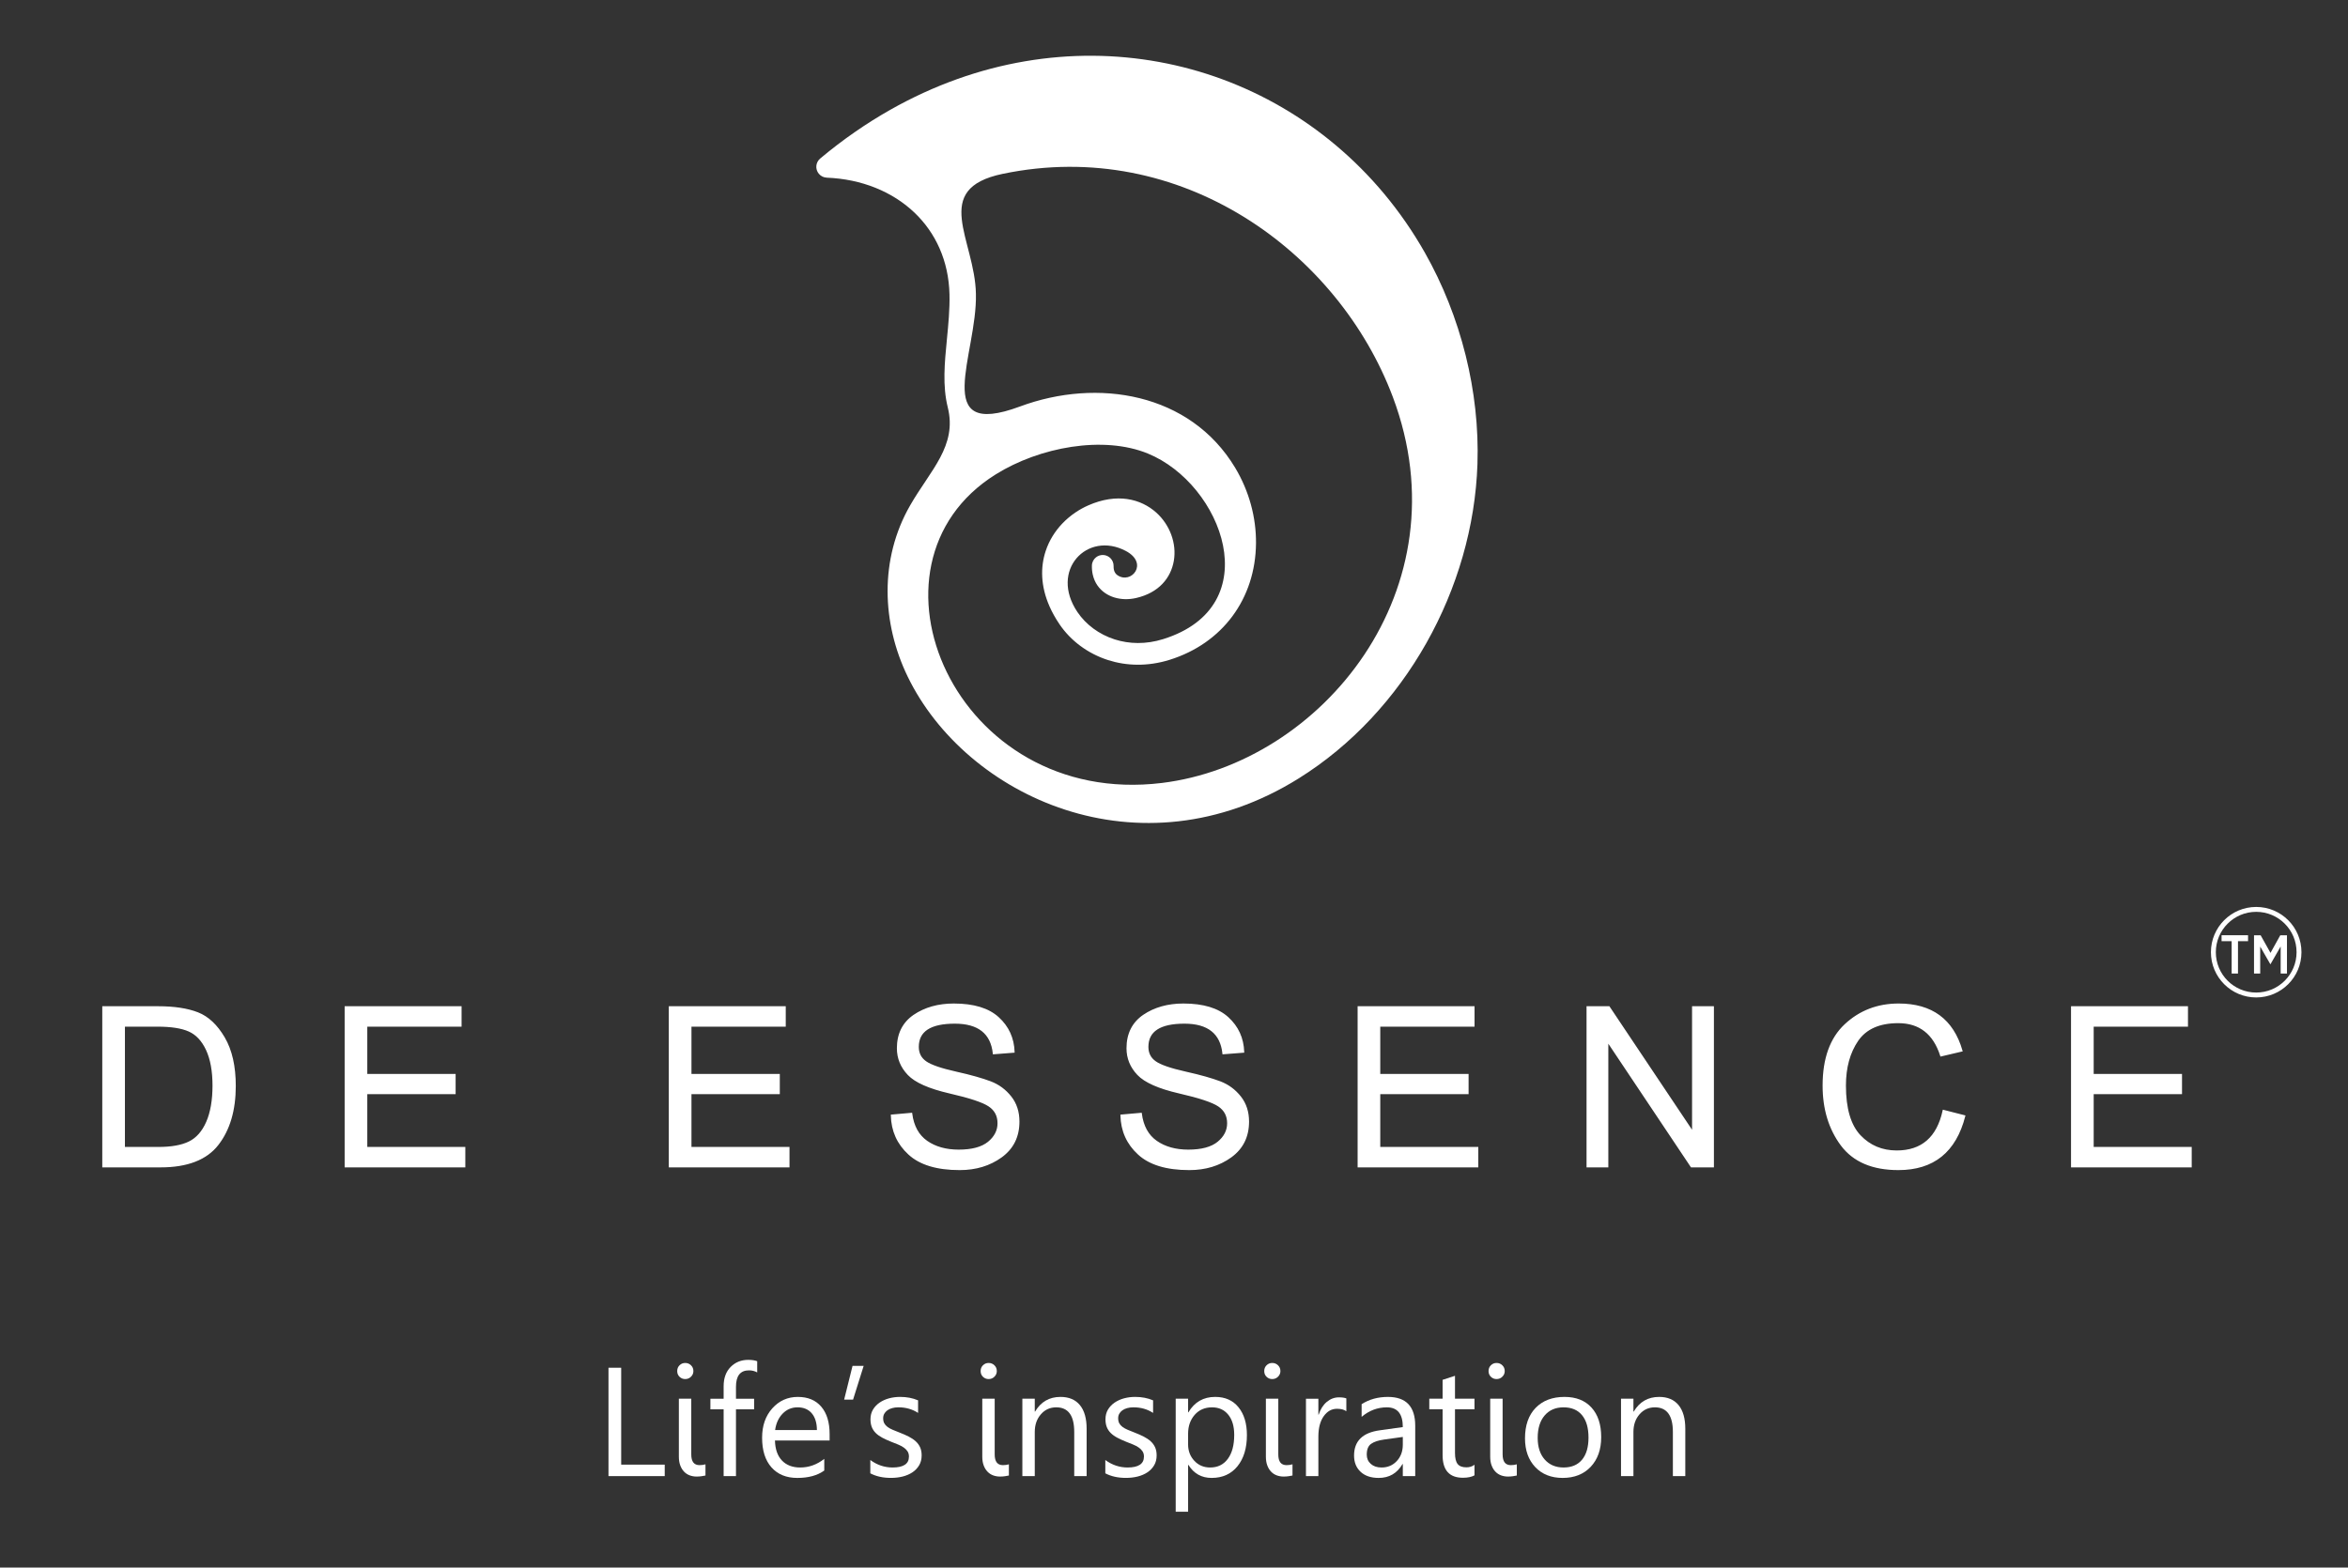 <?xml version="1.0" encoding="utf-8"?>
<!-- Generator: Adobe Illustrator 15.0.0, SVG Export Plug-In . SVG Version: 6.00 Build 0)  -->
<!DOCTYPE svg PUBLIC "-//W3C//DTD SVG 1.1//EN" "http://www.w3.org/Graphics/SVG/1.1/DTD/svg11.dtd">
<svg version="1.1" id="Layer_1" xmlns="http://www.w3.org/2000/svg" xmlns:xlink="http://www.w3.org/1999/xlink" x="0px" y="0px"
	 width="1211.758px" height="809.229px" viewBox="0 0 1211.758 809.229" enable-background="new 0 0 1211.758 809.229"
	 xml:space="preserve">
<rect x="0" y="0" width="1211.758" height="809.229" fill="#333333" stroke="none"/>
<path fill="#FFFFFF" d="M1002.96,573.34l10.894,2.784c-4.714,18.356-16.071,27.521-34.137,27.521
	c-13.292,0-23.07-4.154-29.343-12.505c-6.229-8.373-9.363-18.588-9.363-30.71c0-13.935,3.776-24.418,11.33-31.443
	c7.555-7.024,16.719-10.539,27.521-10.539c17.068,0,27.931,7.996,32.56,24.009l-10.718,2.517
	c-3.657-11.449-11.013-17.183-22.047-17.183c-9.752,0-16.75,3.099-21.022,9.306c-4.245,6.212-6.385,13.971-6.385,23.279
	c0,11.945,2.555,20.551,7.587,25.91c5.063,5.355,11.417,8.022,18.997,8.022C991.893,594.309,999.915,587.305,1002.96,573.34z
	 M819.182,602.24v-82.39h11.18l43.274,64.681V519.85h10.479v82.39h-11.213l-43.273-64.761v64.761H819.182z M701.039,602.24v-82.39
	h59.547v9.752h-48.657v25.209h45.586v9.634h-45.586v28.049h50.591v9.746H701.039L701.039,602.24z M578.623,575.775l10.25-0.905
	c0.85,6.525,3.483,11.325,7.904,14.402c4.42,3.076,9.921,4.601,16.455,4.601c6.877,0,12.006-1.379,15.396-4.132
	c3.366-2.754,5.068-6.062,5.068-9.896c0-3.863-1.584-6.875-4.746-8.992c-3.156-2.134-9.95-4.386-20.434-6.789
	c-10.511-2.43-17.596-5.561-21.257-9.429c-3.658-3.857-5.501-8.34-5.501-13.471c0-7.435,2.839-13.08,8.459-16.948
	c5.651-3.831,12.502-5.767,20.524-5.767c10.187,0,17.831,2.308,22.922,6.967c5.124,4.683,7.791,10.545,8.057,17.63l-10.453,0.813
	c-1.115-10.538-7.791-15.808-20.029-15.808c-12.647,0-18.973,4.127-18.973,12.387c0,3.308,1.32,5.915,3.955,7.758
	c2.632,1.87,7.847,3.658,15.691,5.415c7.734,1.725,13.646,3.427,17.805,5.011c4.153,1.605,7.581,4.154,10.36,7.667
	c2.753,3.485,4.133,7.731,4.133,12.71c0,7.759-2.99,13.787-8.992,18.151c-5.996,4.331-13.146,6.497-21.457,6.497
	c-11.685,0-20.439-2.635-26.177-7.931C581.814,590.446,578.827,583.797,578.623,575.775z M460.132,575.775l10.248-0.905
	c0.846,6.525,3.485,11.325,7.906,14.402c4.418,3.076,9.922,4.601,16.451,4.601c6.88,0,12.004-1.379,15.401-4.132
	c3.364-2.754,5.063-6.062,5.063-9.896c0-3.863-1.578-6.875-4.74-8.992c-3.163-2.134-9.957-4.386-20.437-6.789
	c-10.512-2.43-17.597-5.561-21.257-9.429c-3.661-3.857-5.504-8.34-5.504-13.471c0-7.435,2.839-13.08,8.461-16.948
	c5.652-3.831,12.502-5.767,20.521-5.767c10.188,0,17.831,2.308,22.924,6.967c5.129,4.683,7.793,10.545,8.055,17.63l-10.452,0.813
	c-1.113-10.538-7.788-15.808-20.027-15.808c-12.647,0-18.973,4.127-18.973,12.387c0,3.308,1.317,5.915,3.955,7.758
	c2.632,1.87,7.844,3.658,15.688,5.415c7.731,1.725,13.646,3.427,17.808,5.011c4.157,1.605,7.581,4.154,10.364,7.667
	c2.753,3.485,4.124,7.731,4.124,12.71c0,7.759-2.985,13.787-8.989,18.151c-6,4.331-13.145,6.497-21.457,6.497
	c-11.681,0-20.438-2.635-26.177-7.931C463.324,590.446,460.337,583.797,460.132,575.775z M345.563,602.24v-82.39h59.548v9.752
	h-48.657v25.209h45.586v9.634h-45.586v28.049h50.592v9.746H345.563L345.563,602.24z M178.264,602.24v-82.39h59.548v9.752h-48.66
	v25.209h45.586v9.634h-45.586v28.049h50.591v9.746H178.264L178.264,602.24z M64.072,592.493h17.597
	c6.763,0,12.12-0.938,16.017-2.872c3.893-1.9,6.938-5.359,9.103-10.307c2.168-4.946,3.281-11.271,3.281-18.884
	c0-7.586-1.144-13.761-3.396-18.594c-2.257-4.802-5.302-8.018-9.138-9.715c-3.831-1.702-9.221-2.521-16.134-2.521h-17.33V592.493z
	 M53.181,602.24v-82.39H81.58c8.373,0,15.196,1.056,20.495,3.136c5.299,2.079,9.809,6.357,13.585,12.796
	c3.747,6.411,5.622,14.703,5.622,24.827c0,12.505-2.96,22.569-8.903,30.215c-5.913,7.612-15.751,11.416-29.479,11.416H53.181
	L53.181,602.24z M1069.223,602.24v-82.39h59.552v9.752h-48.663v25.209h45.587v9.634h-45.587v28.049h50.592v9.746H1069.223
	L1069.223,602.24z"/>
<path fill="#FFFFFF" stroke="#FFFFFF" stroke-width="0.799" stroke-miterlimit="2.613" d="M1002.96,573.34l10.894,2.784
	c-4.714,18.356-16.071,27.521-34.137,27.521c-13.292,0-23.07-4.154-29.343-12.505c-6.229-8.373-9.363-18.588-9.363-30.71
	c0-13.935,3.776-24.418,11.33-31.443c7.555-7.024,16.719-10.539,27.521-10.539c17.068,0,27.931,7.996,32.56,24.009l-10.718,2.517
	c-3.657-11.449-11.013-17.183-22.047-17.183c-9.752,0-16.75,3.099-21.022,9.306c-4.245,6.212-6.385,13.971-6.385,23.279
	c0,11.945,2.555,20.551,7.587,25.91c5.063,5.355,11.417,8.022,18.997,8.022C991.893,594.309,999.915,587.305,1002.96,573.34z
	 M819.182,602.24v-82.39h11.18l43.274,64.681V519.85h10.479v82.39h-11.213l-43.273-64.761v64.761H819.182z M701.039,602.24v-82.39
	h59.547v9.752h-48.657v25.209h45.586v9.634h-45.586v28.049h50.591v9.746H701.039L701.039,602.24z M578.623,575.775l10.25-0.905
	c0.85,6.525,3.483,11.325,7.904,14.402c4.42,3.076,9.921,4.601,16.455,4.601c6.877,0,12.006-1.379,15.396-4.132
	c3.366-2.754,5.068-6.062,5.068-9.896c0-3.863-1.584-6.875-4.746-8.992c-3.156-2.134-9.95-4.386-20.434-6.789
	c-10.511-2.43-17.596-5.561-21.257-9.429c-3.658-3.857-5.501-8.34-5.501-13.471c0-7.435,2.839-13.08,8.459-16.948
	c5.651-3.831,12.502-5.767,20.524-5.767c10.187,0,17.831,2.308,22.922,6.967c5.124,4.683,7.791,10.545,8.057,17.63l-10.453,0.813
	c-1.115-10.538-7.791-15.808-20.029-15.808c-12.647,0-18.973,4.127-18.973,12.387c0,3.308,1.32,5.915,3.955,7.758
	c2.632,1.87,7.847,3.658,15.691,5.415c7.734,1.725,13.646,3.427,17.805,5.011c4.153,1.605,7.581,4.154,10.36,7.667
	c2.753,3.485,4.133,7.731,4.133,12.71c0,7.759-2.99,13.787-8.992,18.151c-5.996,4.331-13.146,6.497-21.457,6.497
	c-11.685,0-20.439-2.635-26.177-7.931C581.814,590.446,578.827,583.797,578.623,575.775z M460.132,575.775l10.248-0.905
	c0.846,6.525,3.485,11.325,7.906,14.402c4.418,3.076,9.922,4.601,16.451,4.601c6.88,0,12.004-1.379,15.401-4.132
	c3.364-2.754,5.063-6.062,5.063-9.896c0-3.863-1.578-6.875-4.74-8.992c-3.163-2.134-9.957-4.386-20.437-6.789
	c-10.512-2.43-17.597-5.561-21.257-9.429c-3.661-3.857-5.504-8.34-5.504-13.471c0-7.435,2.839-13.08,8.461-16.948
	c5.652-3.831,12.502-5.767,20.521-5.767c10.188,0,17.831,2.308,22.924,6.967c5.129,4.683,7.793,10.545,8.055,17.63l-10.452,0.813
	c-1.113-10.538-7.788-15.808-20.027-15.808c-12.647,0-18.973,4.127-18.973,12.387c0,3.308,1.317,5.915,3.955,7.758
	c2.632,1.87,7.844,3.658,15.688,5.415c7.731,1.725,13.646,3.427,17.808,5.011c4.157,1.605,7.581,4.154,10.364,7.667
	c2.753,3.485,4.124,7.731,4.124,12.71c0,7.759-2.985,13.787-8.989,18.151c-6,4.331-13.145,6.497-21.457,6.497
	c-11.681,0-20.438-2.635-26.177-7.931C463.324,590.446,460.337,583.797,460.132,575.775z M345.563,602.24v-82.39h59.548v9.752
	h-48.657v25.209h45.586v9.634h-45.586v28.049h50.592v9.746H345.563L345.563,602.24z M178.264,602.24v-82.39h59.548v9.752h-48.66
	v25.209h45.586v9.634h-45.586v28.049h50.591v9.746H178.264L178.264,602.24z M64.072,592.493h17.597
	c6.763,0,12.12-0.938,16.017-2.872c3.893-1.9,6.938-5.359,9.103-10.307c2.168-4.946,3.281-11.271,3.281-18.884
	c0-7.586-1.144-13.761-3.396-18.594c-2.257-4.802-5.302-8.018-9.138-9.715c-3.831-1.702-9.221-2.521-16.134-2.521h-17.33V592.493z
	 M53.181,602.24v-82.39H81.58c8.373,0,15.196,1.056,20.495,3.136c5.299,2.079,9.809,6.357,13.585,12.796
	c3.747,6.411,5.622,14.703,5.622,24.827c0,12.505-2.96,22.569-8.903,30.215c-5.913,7.612-15.751,11.416-29.479,11.416H53.181
	L53.181,602.24z M1069.223,602.24v-82.39h59.552v9.752h-48.663v25.209h45.587v9.634h-45.587v28.049h50.592v9.746H1069.223
	L1069.223,602.24z"/>
<path fill="#FFFFFF" d="M670.285,401.809c54.756-34.191,90.021-97.891,92.196-162.143c0.641-18.992-1.563-37.984-6.057-56.119
	c-4.697-18.934-11.918-36.932-21.019-53.008c-6.25-11.045-13.372-21.29-21.232-30.692C684.028,63.798,642.99,40.169,598.136,31.98
	c-44.802-8.179-93.393-0.948-138.695,24.708c-12.352,6.993-24.45,15.351-36.145,25.131c-2.373,1.976-2.696,5.503-0.72,7.874
	c1.054,1.27,2.555,1.951,4.081,2.011v0.016c17.975,0.706,33.931,7.198,45.322,18.079c10.864,10.379,17.621,24.83,18.033,42.113
	c0.183,7.733-0.577,15.535-1.315,23.105c-1.204,12.34-2.349,24.097,0.432,35.279c4.957,19.914-8.938,32.33-19.447,50.647
	c-15.936,27.791-14.585,60.777-1.27,88.279C498.385,411.146,587.978,453.198,670.285,401.809 M574.703,292.221
	c0.067-3.09-2.384-5.652-5.474-5.722c-1.339-0.027-2.581,0.417-3.559,1.18c-1.282,1-2.125,2.543-2.161,4.292
	c-0.043,1.689,0.119,3.273,0.458,4.738c0.954,4.176,3.28,7.33,6.402,9.472c2.915,1.996,6.484,3.028,10.196,3.119
	c1.896,0.049,3.842-0.151,5.76-0.59c11.821-2.71,17.955-10.435,19.463-19.178c0.769-4.435,0.28-9.101-1.313-13.451
	c-1.573-4.306-4.221-8.316-7.786-11.5c-7.912-7.068-20.201-10.236-35.074-3.681c-2.282,1.002-4.515,2.233-6.646,3.678
	c-2.441,1.656-4.73,3.583-6.792,5.751c-3.733,3.936-6.722,8.672-8.504,14.054c-2.78,8.348-2.673,18.119,1.966,28.663
	c1.328,3.003,3.036,6.093,5.165,9.236c5.724,8.453,14.544,15.11,25.042,18.47c9.536,3.052,20.477,3.389,31.745-0.121
	c27.335-8.526,44.354-31.563,44.606-60.179c0.119-13.294-3.518-26.952-10.797-39.057c-23.21-38.59-71.006-46.416-111.018-31.548
	c-46.603,17.308-21.982-26.807-22.731-58.132c-0.474-27.957-23.593-54.19,13.847-61.977
	c92.026-19.138,173.141,40.293,201.308,115.17c37.271,99.089-36.687,189.222-119.21,199.285
	c-106.913,13.036-160.529-112.675-85.688-159.319c22.686-14.141,55.534-20.134,78.465-10.751
	c38.473,15.736,62.377,78.842,7.883,95.823c-8.909,2.777-17.521,2.521-25.005,0.129c-8.078-2.586-14.835-7.662-19.176-14.072
	c-14.605-21.583,5.038-42.119,24.94-31.583c12.022,6.369,2.819,17.408-4.321,12.516c-0.873-0.604-1.53-1.517-1.818-2.767
	C574.746,293.606,574.687,292.954,574.703,292.221z"/>
<polygon fill="#FFFFFF" points="343.052,762.02 314.031,762.02 314.031,706.073 320.584,706.073 320.584,756.093 343.052,756.093 
	"/>
<path fill="#FFFFFF" d="M356.753,750.857c0,3.664,1.415,5.501,4.251,5.501c1.146,0,2.171-0.146,3.077-0.426v5.781
	c-0.493,0.117-1.146,0.253-1.972,0.354c-0.813,0.124-1.678,0.188-2.583,0.188c-1.279,0-2.479-0.21-3.596-0.625
	c-1.118-0.427-2.091-1.052-2.904-1.919c-0.825-0.852-1.478-1.929-1.956-3.222c-0.482-1.282-0.719-2.786-0.719-4.505v-29.924h6.402
	L356.753,750.857L356.753,750.857z M353.625,711.919c-1.145,0-2.118-0.389-2.931-1.176c-0.797-0.771-1.199-1.757-1.199-2.958
	c0-1.195,0.401-2.197,1.199-2.979c0.813-0.803,1.786-1.201,2.931-1.201c1.172,0,2.171,0.398,2.982,1.201
	c0.825,0.781,1.239,1.783,1.239,2.979c0,1.147-0.415,2.117-1.239,2.92C355.796,711.521,354.797,711.919,353.625,711.919z"/>
<path fill="#FFFFFF" d="M390.78,708.482c-1.25-0.695-2.662-1.057-4.262-1.057c-4.461,0-6.697,2.829-6.697,8.476v6.163h9.361v5.458
	h-9.361v34.498h-6.368v-34.498h-6.829v-5.458h6.829v-6.471c0-4.196,1.212-7.499,3.623-9.936c2.425-2.439,5.447-3.652,9.057-3.652
	c1.956,0,3.503,0.242,4.647,0.712V708.482z"/>
<path fill="#FFFFFF" d="M421.598,738.222c-0.027-3.69-0.918-6.567-2.664-8.631c-1.759-2.054-4.194-3.076-7.325-3.076
	c-3.009,0-5.582,1.077-7.686,3.231c-2.104,2.16-3.408,4.983-3.901,8.476H421.598z M428.149,743.637h-28.208
	c0.108,4.45,1.307,7.888,3.596,10.313c2.293,2.408,5.435,3.62,9.442,3.62c4.501,0,8.631-1.477,12.411-4.45v6.009
	c-3.516,2.559-8.163,3.824-13.927,3.824c-5.649,0-10.083-1.815-13.306-5.437c-3.238-3.637-4.849-8.739-4.849-15.313
	c0-6.223,1.771-11.28,5.288-15.197c3.528-3.917,7.912-5.873,13.13-5.873c5.234,0,9.27,1.69,12.134,5.074
	c2.863,3.367,4.289,8.071,4.289,14.073L428.149,743.637L428.149,743.637z"/>
<polygon fill="#FFFFFF" points="445.717,705.124 440.254,722.532 435.646,722.532 439.976,705.124 "/>
<path fill="#FFFFFF" d="M449.151,760.581v-6.875c3.479,2.57,7.325,3.863,11.508,3.863c5.617,0,8.43-1.88,8.43-5.619
	c0-1.065-0.24-1.972-0.72-2.705c-0.493-0.742-1.131-1.399-1.958-1.972c-0.813-0.571-1.786-1.089-2.888-1.546
	c-1.107-0.453-2.292-0.934-3.572-1.423c-1.77-0.706-3.313-1.411-4.66-2.128c-1.33-0.711-2.451-1.521-3.356-2.414
	c-0.893-0.905-1.57-1.918-2.023-3.062c-0.453-1.146-0.679-2.494-0.679-4.023c0-1.875,0.425-3.528,1.279-4.979
	c0.861-1.438,2.01-2.649,3.435-3.626c1.439-0.97,3.063-1.719,4.9-2.209c1.824-0.489,3.729-0.731,5.673-0.731
	c3.461,0,6.552,0.598,9.283,1.783v6.486c-2.932-1.929-6.314-2.888-10.138-2.888c-1.195,0-2.275,0.129-3.245,0.409
	c-0.963,0.27-1.786,0.65-2.479,1.146c-0.679,0.49-1.212,1.094-1.597,1.772c-0.375,0.688-0.562,1.448-0.562,2.29
	c0,1.04,0.187,1.901,0.562,2.606c0.385,0.706,0.932,1.331,1.665,1.881c0.719,0.544,1.61,1.039,2.65,1.477
	c1.037,0.441,2.224,0.922,3.554,1.438c1.759,0.681,3.355,1.374,4.758,2.091c1.397,0.723,2.594,1.521,3.593,2.426
	c0.986,0.895,1.743,1.929,2.279,3.104c0.532,1.174,0.797,2.56,0.797,4.17c0,1.982-0.439,3.701-1.308,5.15
	c-0.878,1.455-2.033,2.667-3.488,3.626c-1.462,0.97-3.142,1.676-5.032,2.155c-1.904,0.463-3.89,0.694-5.98,0.694
	C455.729,762.952,452.163,762.165,449.151,760.581"/>
<path fill="#FFFFFF" d="M513.344,750.857c0,3.664,1.412,5.501,4.249,5.501c1.145,0,2.171-0.146,3.076-0.426v5.781
	c-0.493,0.117-1.147,0.253-1.973,0.354c-0.811,0.124-1.679,0.188-2.584,0.188c-1.278,0-2.478-0.21-3.596-0.625
	c-1.118-0.427-2.091-1.052-2.901-1.919c-0.826-0.852-1.479-1.929-1.959-3.222c-0.479-1.282-0.719-2.786-0.719-4.505v-29.924h6.406
	V750.857z M510.214,711.919c-1.146,0-2.117-0.389-2.929-1.176c-0.8-0.771-1.198-1.757-1.198-2.958c0-1.195,0.397-2.197,1.198-2.979
	c0.812-0.803,1.784-1.201,2.929-1.201c1.172,0,2.171,0.398,2.981,1.201c0.827,0.781,1.239,1.783,1.239,2.979
	c0,1.147-0.412,2.117-1.239,2.92C512.385,711.521,511.385,711.919,510.214,711.919z"/>
<path fill="#FFFFFF" d="M560.795,762.02h-6.406v-22.79c0-8.479-3.09-12.715-9.283-12.715c-3.195,0-5.846,1.195-7.937,3.609
	c-2.104,2.407-3.145,5.446-3.145,9.104v22.79h-6.406v-39.956h6.406v6.633h0.159c3.009-5.049,7.378-7.563,13.104-7.563
	c4.367,0,7.713,1.412,10.029,4.233c2.317,2.813,3.475,6.902,3.475,12.227v24.428H560.795z"/>
<path fill="#FFFFFF" d="M570.436,760.581v-6.875c3.475,2.57,7.325,3.863,11.505,3.863c5.62,0,8.43-1.88,8.43-5.619
	c0-1.065-0.239-1.972-0.72-2.705c-0.493-0.742-1.131-1.399-1.956-1.972c-0.813-0.571-1.786-1.089-2.891-1.546
	c-1.104-0.453-2.29-0.934-3.569-1.423c-1.77-0.706-3.315-1.411-4.661-2.128c-1.333-0.711-2.45-1.521-3.355-2.414
	c-0.893-0.905-1.57-1.918-2.023-3.062c-0.455-1.146-0.681-2.494-0.681-4.023c0-1.875,0.428-3.528,1.28-4.979
	c0.863-1.438,2.012-2.649,3.438-3.626c1.438-0.97,3.063-1.719,4.9-2.209c1.823-0.489,3.728-0.731,5.673-0.731
	c3.462,0,6.552,0.598,9.283,1.783v6.486c-2.932-1.929-6.314-2.888-10.138-2.888c-1.195,0-2.275,0.129-3.249,0.409
	c-0.959,0.27-1.786,0.65-2.476,1.146c-0.681,0.49-1.212,1.094-1.601,1.772c-0.371,0.688-0.558,1.448-0.558,2.29
	c0,1.04,0.187,1.901,0.558,2.606c0.389,0.706,0.936,1.331,1.665,1.881c0.72,0.544,1.613,1.039,2.65,1.477
	c1.04,0.441,2.226,0.922,3.556,1.438c1.76,0.681,3.356,1.374,4.755,2.091c1.397,0.723,2.597,1.521,3.597,2.426
	c0.986,0.895,1.743,1.929,2.275,3.104c0.533,1.174,0.801,2.56,0.801,4.17c0,1.982-0.439,3.701-1.308,5.15
	c-0.878,1.455-2.036,2.667-3.487,3.626c-1.463,0.97-3.142,1.676-5.035,2.155c-1.901,0.463-3.887,0.694-5.979,0.694
	C577.014,762.952,573.445,762.165,570.436,760.581"/>
<path fill="#FFFFFF" d="M613.158,740.124v5.582c0,3.298,1.067,6.109,3.223,8.415c2.144,2.302,4.864,3.448,8.167,3.448
	c3.874,0,6.906-1.477,9.104-4.45c2.198-2.969,3.303-7.085,3.303-12.37c0-4.449-1.022-7.926-3.087-10.451
	c-2.053-2.521-4.839-3.782-8.341-3.782c-3.728,0-6.707,1.287-8.976,3.873C614.29,732.986,613.158,736.223,613.158,740.124
	 M613.317,756.24h-0.159v24.158h-6.402v-58.334h6.402v7.021h0.159c3.145-5.303,7.75-7.952,13.813-7.952
	c5.14,0,9.165,1.782,12.053,5.366c2.888,3.571,4.326,8.366,4.326,14.368c0,6.688-1.622,12.042-4.87,16.063
	c-3.255,4.008-7.699,6.022-13.347,6.022C620.108,762.952,616.126,760.711,613.317,756.24z"/>
<path fill="#FFFFFF" d="M659.704,750.857c0,3.664,1.411,5.501,4.25,5.501c1.144,0,2.172-0.146,3.077-0.426v5.781
	c-0.496,0.117-1.146,0.253-1.972,0.354c-0.814,0.124-1.682,0.188-2.587,0.188c-1.276,0-2.479-0.21-3.594-0.625
	c-1.12-0.427-2.091-1.052-2.903-1.919c-0.824-0.852-1.477-1.929-1.956-3.222c-0.479-1.282-0.722-2.786-0.722-4.505v-29.924h6.405
	L659.704,750.857L659.704,750.857z M656.573,711.919c-1.143,0-2.117-0.389-2.926-1.176c-0.803-0.771-1.201-1.757-1.201-2.958
	c0-1.195,0.398-2.197,1.201-2.979c0.809-0.803,1.783-1.201,2.926-1.201c1.175,0,2.172,0.398,2.984,1.201
	c0.824,0.781,1.24,1.783,1.24,2.979c0,1.147-0.416,2.117-1.24,2.92C658.745,711.521,657.748,711.919,656.573,711.919z"/>
<path fill="#FFFFFF" d="M694.821,728.534c-1.121-0.851-2.727-1.275-4.833-1.275c-2.742,0-5.021,1.275-6.857,3.862
	c-1.826,2.569-2.742,6.083-2.742,10.533v20.365h-6.406v-39.956h6.406v8.233h0.156c0.909-2.813,2.295-4.995,4.17-6.579
	c1.88-1.573,3.971-2.359,6.286-2.359c1.665,0,2.933,0.188,3.82,0.544V728.534z"/>
<path fill="#FFFFFF" d="M723.964,741.8l-9.635,1.336c-2.968,0.409-5.203,1.143-6.708,2.209c-1.508,1.051-2.263,2.915-2.263,5.593
	c0,1.944,0.69,3.545,2.091,4.778c1.386,1.238,3.232,1.854,5.55,1.854c3.174,0,5.798-1.12,7.86-3.329
	c2.074-2.226,3.104-5.049,3.104-8.459V741.8L723.964,741.8z M730.37,762.02h-6.405v-6.249h-0.146
	c-2.786,4.795-6.886,7.182-12.295,7.182c-3.981,0-7.096-1.057-9.348-3.156c-2.253-2.106-3.373-4.903-3.373-8.39
	c0-7.463,4.396-11.814,13.188-13.027l11.973-1.677c0-6.794-2.742-10.188-8.232-10.188c-4.807,0-9.148,1.638-13.021,4.913v-6.552
	c3.928-2.506,8.441-3.744,13.565-3.744c9.392,0,14.095,4.968,14.095,14.901V762.02z"/>
<path fill="#FFFFFF" d="M760.956,761.632c-1.503,0.823-3.502,1.238-5.964,1.238c-7.005,0-10.495-3.899-10.495-11.708v-23.642h-6.869
	v-5.458h6.869v-9.746l6.396-2.08v11.826h10.063v5.458h-10.063v22.521c0,2.678,0.453,4.585,1.369,5.728
	c0.903,1.147,2.413,1.718,4.531,1.718c1.609,0,2.994-0.437,4.163-1.33V761.632L760.956,761.632z"/>
<path fill="#FFFFFF" d="M775.476,750.857c0,3.664,1.411,5.501,4.245,5.501c1.147,0,2.172-0.146,3.076-0.426v5.781
	c-0.49,0.117-1.146,0.253-1.973,0.354c-0.813,0.124-1.675,0.188-2.58,0.188c-1.281,0-2.479-0.21-3.6-0.625
	c-1.115-0.427-2.091-1.052-2.898-1.919c-0.828-0.852-1.48-1.929-1.961-3.222c-0.479-1.282-0.717-2.786-0.717-4.505v-29.924h6.406
	L775.476,750.857L775.476,750.857z M772.346,711.919c-1.148,0-2.118-0.389-2.933-1.176c-0.797-0.771-1.2-1.757-1.2-2.958
	c0-1.195,0.403-2.197,1.2-2.979c0.813-0.803,1.783-1.201,2.933-1.201c1.168,0,2.171,0.398,2.979,1.201
	c0.824,0.781,1.239,1.783,1.239,2.979c0,1.147-0.415,2.117-1.239,2.92C774.517,711.521,773.514,711.919,772.346,711.919z"/>
<path fill="#FFFFFF" d="M806.914,726.515c-4.101,0-7.349,1.395-9.745,4.19c-2.397,2.797-3.595,6.648-3.595,11.573
	c0,4.73,1.212,8.458,3.631,11.19c2.426,2.73,5.663,4.1,9.709,4.1c4.145,0,7.327-1.347,9.554-4.023
	c2.22-2.679,3.329-6.481,3.329-11.423c0-4.994-1.109-8.847-3.329-11.546C814.241,727.856,811.057,726.515,806.914,726.515
	 M806.451,762.952c-5.898,0-10.613-1.863-14.144-5.593c-3.519-3.732-5.285-8.685-5.285-14.854c0-6.707,1.837-11.944,5.496-15.728
	c3.68-3.766,8.631-5.646,14.875-5.646c5.953,0,10.604,1.825,13.943,5.501c3.346,3.664,5.011,8.75,5.011,15.247
	c0,6.38-1.8,11.48-5.394,15.317C817.344,761.034,812.511,762.952,806.451,762.952z"/>
<path fill="#FFFFFF" d="M869.747,762.02h-6.405v-22.79c0-8.479-3.088-12.715-9.278-12.715c-3.2,0-5.851,1.195-7.941,3.609
	c-2.102,2.407-3.142,5.446-3.142,9.104v22.79h-6.405v-39.956h6.405v6.633h0.162c3.006-5.049,7.376-7.563,13.104-7.563
	c4.369,0,7.709,1.412,10.026,4.233c2.316,2.813,3.476,6.902,3.476,12.227L869.747,762.02L869.747,762.02z"/>
<path fill="#FFFFFF" d="M1179.108,476.823c-3.767-3.771-8.977-6.104-14.729-6.104s-10.964,2.333-14.735,6.104
	c-3.767,3.768-6.1,8.978-6.1,14.73s2.333,10.97,6.1,14.729c3.771,3.771,8.98,6.104,14.735,6.104c5.754,0,10.964-2.333,14.729-6.104
	c3.771-3.761,6.104-8.977,6.104-14.729S1182.88,480.589,1179.108,476.823 M1163.257,502.587h3.194v-13.928l5.222,9.09h0.086
	l5.248-9.144v13.981h3.249v-19.773h-3.442l-5.055,9.095l-5.086-9.095h-3.416V502.587L1163.257,502.587z M1151.71,502.587h3.276
	v-16.725h5.193v-3.05h-13.669v3.05h5.199V502.587L1151.71,502.587z M1164.378,468.192c6.448,0,12.295,2.618,16.52,6.843
	c4.229,4.229,6.842,10.069,6.842,16.52s-2.613,12.295-6.842,16.519c-4.225,4.229-10.07,6.843-16.52,6.843
	c-6.455,0-12.296-2.612-16.521-6.843c-4.229-4.224-6.842-10.068-6.842-16.519s2.612-12.29,6.842-16.52
	C1152.083,470.81,1157.923,468.192,1164.378,468.192z"/>
</svg>
